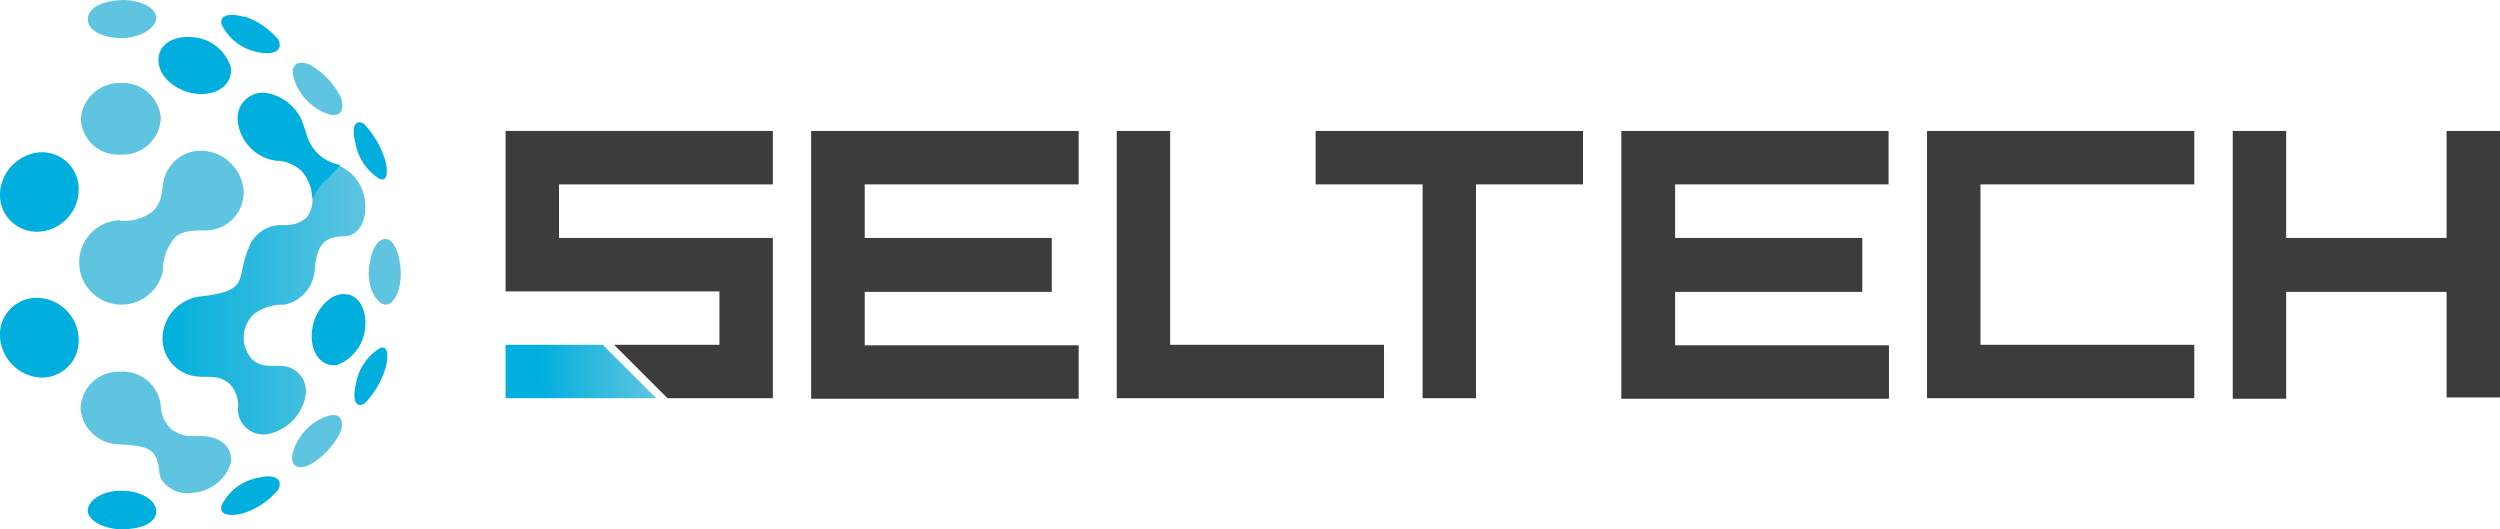 <?xml version="1.0" encoding="UTF-8"?>
<svg xmlns="http://www.w3.org/2000/svg" xmlns:xlink="http://www.w3.org/1999/xlink" id="Calque_1" data-name="Calque 1" viewBox="0 0 197 41.71">
  <defs>
    <style>.cls-1{fill:#00afdd;}.cls-1,.cls-2,.cls-3{fill-rule:evenodd;}.cls-2{fill:url(#Dégradé_sans_nom_11);}.cls-3{fill:#5fc4e0;}.cls-4{fill:#3c3c3b;}.cls-5{fill:url(#Dégradé_sans_nom_6);}</style>
    <linearGradient id="Dégradé_sans_nom_11" x1="12.8" y1="23.56" x2="28.79" y2="23.56" gradientUnits="userSpaceOnUse">
      <stop offset="0" stop-color="#00afdd"></stop>
      <stop offset="1" stop-color="#5fc4e0"></stop>
    </linearGradient>
    <linearGradient id="Dégradé_sans_nom_6" x1="39.84" y1="29.28" x2="51.71" y2="29.28" gradientUnits="userSpaceOnUse">
      <stop offset="0.22" stop-color="#00afdd"></stop>
      <stop offset="1" stop-color="#5fc4e0"></stop>
    </linearGradient>
  </defs>
  <title>LOGO_SELTECH_NOIR</title>
  <path class="cls-1" d="M29.94,27.43c.6-.25.74.52.41,1.67a7.08,7.08,0,0,1-1.61,2.69c-.68.41-1-.23-.7-1.5a4.11,4.11,0,0,1,1.9-2.86"></path>
  <path class="cls-1" d="M27.05,23.18c1.12-.07,1.85,1.1,1.73,2.58a3.47,3.47,0,0,1-2.21,3c-1.19.19-2.11-.91-2-2.51s1.22-3,2.45-3.09"></path>
  <path class="cls-1" d="M28.68,9.76a7.3,7.3,0,0,1,1.62,2.7c.34,1.15.2,1.9-.4,1.63A4.19,4.19,0,0,1,28,11.23c-.33-1.25,0-1.89.69-1.47"></path>
  <path class="cls-2" d="M26.57,13a3.41,3.41,0,0,1,2.2,3c.13,1.39-.5,2.51-1.48,2.6l0,0c-1.5.06-2.23.39-2.46,2.31V21a4,4,0,0,1-.06.5h0A3,3,0,0,1,22.46,24h0l-.21,0a3.91,3.91,0,0,0-2.22.73,2.54,2.54,0,0,0-.16,3.59c1,.84,1.91.31,2.87.61a2,2,0,0,1,1.32,2.34,3.77,3.77,0,0,1-2.88,2.92,2,2,0,0,1-2.41-2.24,2.51,2.51,0,0,0-.68-1.71c-.86-.71-1.58-.49-2.55-.57h0a3,3,0,0,1-2.73-2.91,3.36,3.36,0,0,1,3-3.4h0c4-.46,2.73-1.36,3.79-3.83a2.73,2.73,0,0,1,2.78-1.79.12.12,0,0,1,.08,0,2.51,2.51,0,0,0,1.7-.59A2.3,2.3,0,0,0,24.5,15a1,1,0,0,1,.09.15c0-1.42.88-2.34,2-2.16"></path>
  <path class="cls-1" d="M20.4,37.64c1.27-.32,1.92.14,1.53.94a5.92,5.92,0,0,1-2.72,1.85c-1.19.34-2,.09-1.73-.65a4,4,0,0,1,2.92-2.14"></path>
  <path class="cls-1" d="M21.14,7.35a3.79,3.79,0,0,1,2.58,2,12,12,0,0,1,.43,1.23A3.35,3.35,0,0,0,26.82,13c-.91,1-1.08,1.18-1.08,1.18s-.34,0-1.12,1.48a3.5,3.5,0,0,0-.85-2.18A3.12,3.12,0,0,0,22,12.67H21.8a3.52,3.52,0,0,1-3.06-3.09,2,2,0,0,1,2.4-2.23"></path>
  <path class="cls-1" d="M15.18,2.93a3.4,3.4,0,0,1,3,2.34c.2,1.27-.94,2.25-2.57,2.13s-3.07-1.28-3.12-2.59,1.15-2,2.66-1.88"></path>
  <path class="cls-1" d="M9.57,38.67c1.59,0,2.81.79,2.74,1.7S11,41.7,9.64,41.71,7,41.07,6.92,40.3,8,38.64,9.57,38.67"></path>
  <path class="cls-1" d="M3,23.47A3.34,3.34,0,0,1,6.2,26.75a2.9,2.9,0,0,1-3.05,3A3.42,3.42,0,0,1,0,26.56,2.9,2.9,0,0,1,3,23.47"></path>
  <path class="cls-1" d="M3.15,12A2.9,2.9,0,0,1,6.2,15,3.34,3.34,0,0,1,3,18.26,2.91,2.91,0,0,1,0,15.17,3.44,3.44,0,0,1,3.15,12"></path>
  <path class="cls-1" d="M19.21,1.28a5.91,5.91,0,0,1,2.72,1.84c.39.8-.26,1.26-1.53,1a4,4,0,0,1-2.92-2.15c-.25-.73.54-1,1.73-.64"></path>
  <path class="cls-3" d="M30.46,18.84c.62.1,1.08,1.25,1.12,2.6S31.1,23.92,30.47,24,29,22.94,29.06,21.43s.64-2.69,1.4-2.59"></path>
  <path class="cls-3" d="M25.78,32.8c1-.34,1.43.3,1,1.35a6.07,6.07,0,0,1-2.4,2.49c-1,.44-1.61,0-1.26-1.11a4.27,4.27,0,0,1,2.64-2.73"></path>
  <path class="cls-3" d="M24.42,5.1a6.09,6.09,0,0,1,2.4,2.5c.42,1.06,0,1.71-1,1.37a4.27,4.27,0,0,1-2.65-2.75c-.34-1.07.25-1.55,1.27-1.12"></path>
  <path class="cls-3" d="M16.19,34.38c1.32.11,2.19,1,2,2.11a3.4,3.4,0,0,1-3,2.34,2.44,2.44,0,0,1-2.52-1.14s-.09-.3-.09-.3C12.4,35.2,11.67,35.16,9.2,35h0A3.05,3.05,0,0,1,6.35,32.2a3,3,0,0,1,3.14-2.91,3,3,0,0,1,3.19,2.87,2.56,2.56,0,0,0,.85,1.68c1.08.75,1.64.45,2.66.54"></path>
  <path class="cls-3" d="M9.47,17.4h.15A3.77,3.77,0,0,0,12,16.69c1-1,.63-1.79,1-2.81a3,3,0,0,1,3-2,3.43,3.43,0,0,1,3.2,3.21,3,3,0,0,1-2.37,3c-.89.19-2.08-.15-3,.57a4,4,0,0,0-1,2.7v0a3.33,3.33,0,1,1-3.57-4s0,0,0,0h.32"></path>
  <path class="cls-3" d="M9.53,6.54a3,3,0,0,1,3.14,2.72,3,3,0,0,1-3.18,2.92A2.93,2.93,0,0,1,6.37,9.29,3.08,3.08,0,0,1,9.53,6.54"></path>
  <path class="cls-3" d="M9.64,0c1.4,0,2.6.57,2.67,1.34S11.16,3,9.57,3,6.82,2.31,6.92,1.41,8.24.05,9.64,0"></path>
  <path class="cls-4" d="M63.92,10.32H85v4.21H68.14v4.22H82.88V23H68.14v4.21H85v4.21H63.92Z"></path>
  <path class="cls-4" d="M88,31.38V10.32h4.21V27.17h16.85v4.21Z"></path>
  <path class="cls-4" d="M112.1,14.53h-8.43V10.32h21.07v4.21h-8.43V31.38H112.1Z"></path>
  <path class="cls-4" d="M127.76,10.32h21.06v4.21H132v4.22h14.75V23H132v4.21h16.85v4.21H127.76Z"></path>
  <path class="cls-4" d="M151.85,10.32h21.06v4.21H156.06V27.17h16.85v4.21H151.85Z"></path>
  <path class="cls-4" d="M175.94,10.32h4.21v8.43h12.64V10.32l4.21,0v21h-4.21V23H180.15v8.42h-4.21Z"></path>
  <polygon class="cls-4" points="60.9 14.53 60.9 10.32 39.84 10.32 39.84 22.96 56.69 22.96 56.69 27.17 48.39 27.17 52.6 31.38 60.9 31.38 60.9 18.75 44.05 18.75 44.05 14.53 60.9 14.53"></polygon>
  <polygon class="cls-5" points="39.84 27.17 39.84 31.38 51.71 31.38 47.49 27.17 39.84 27.17"></polygon>
</svg>
